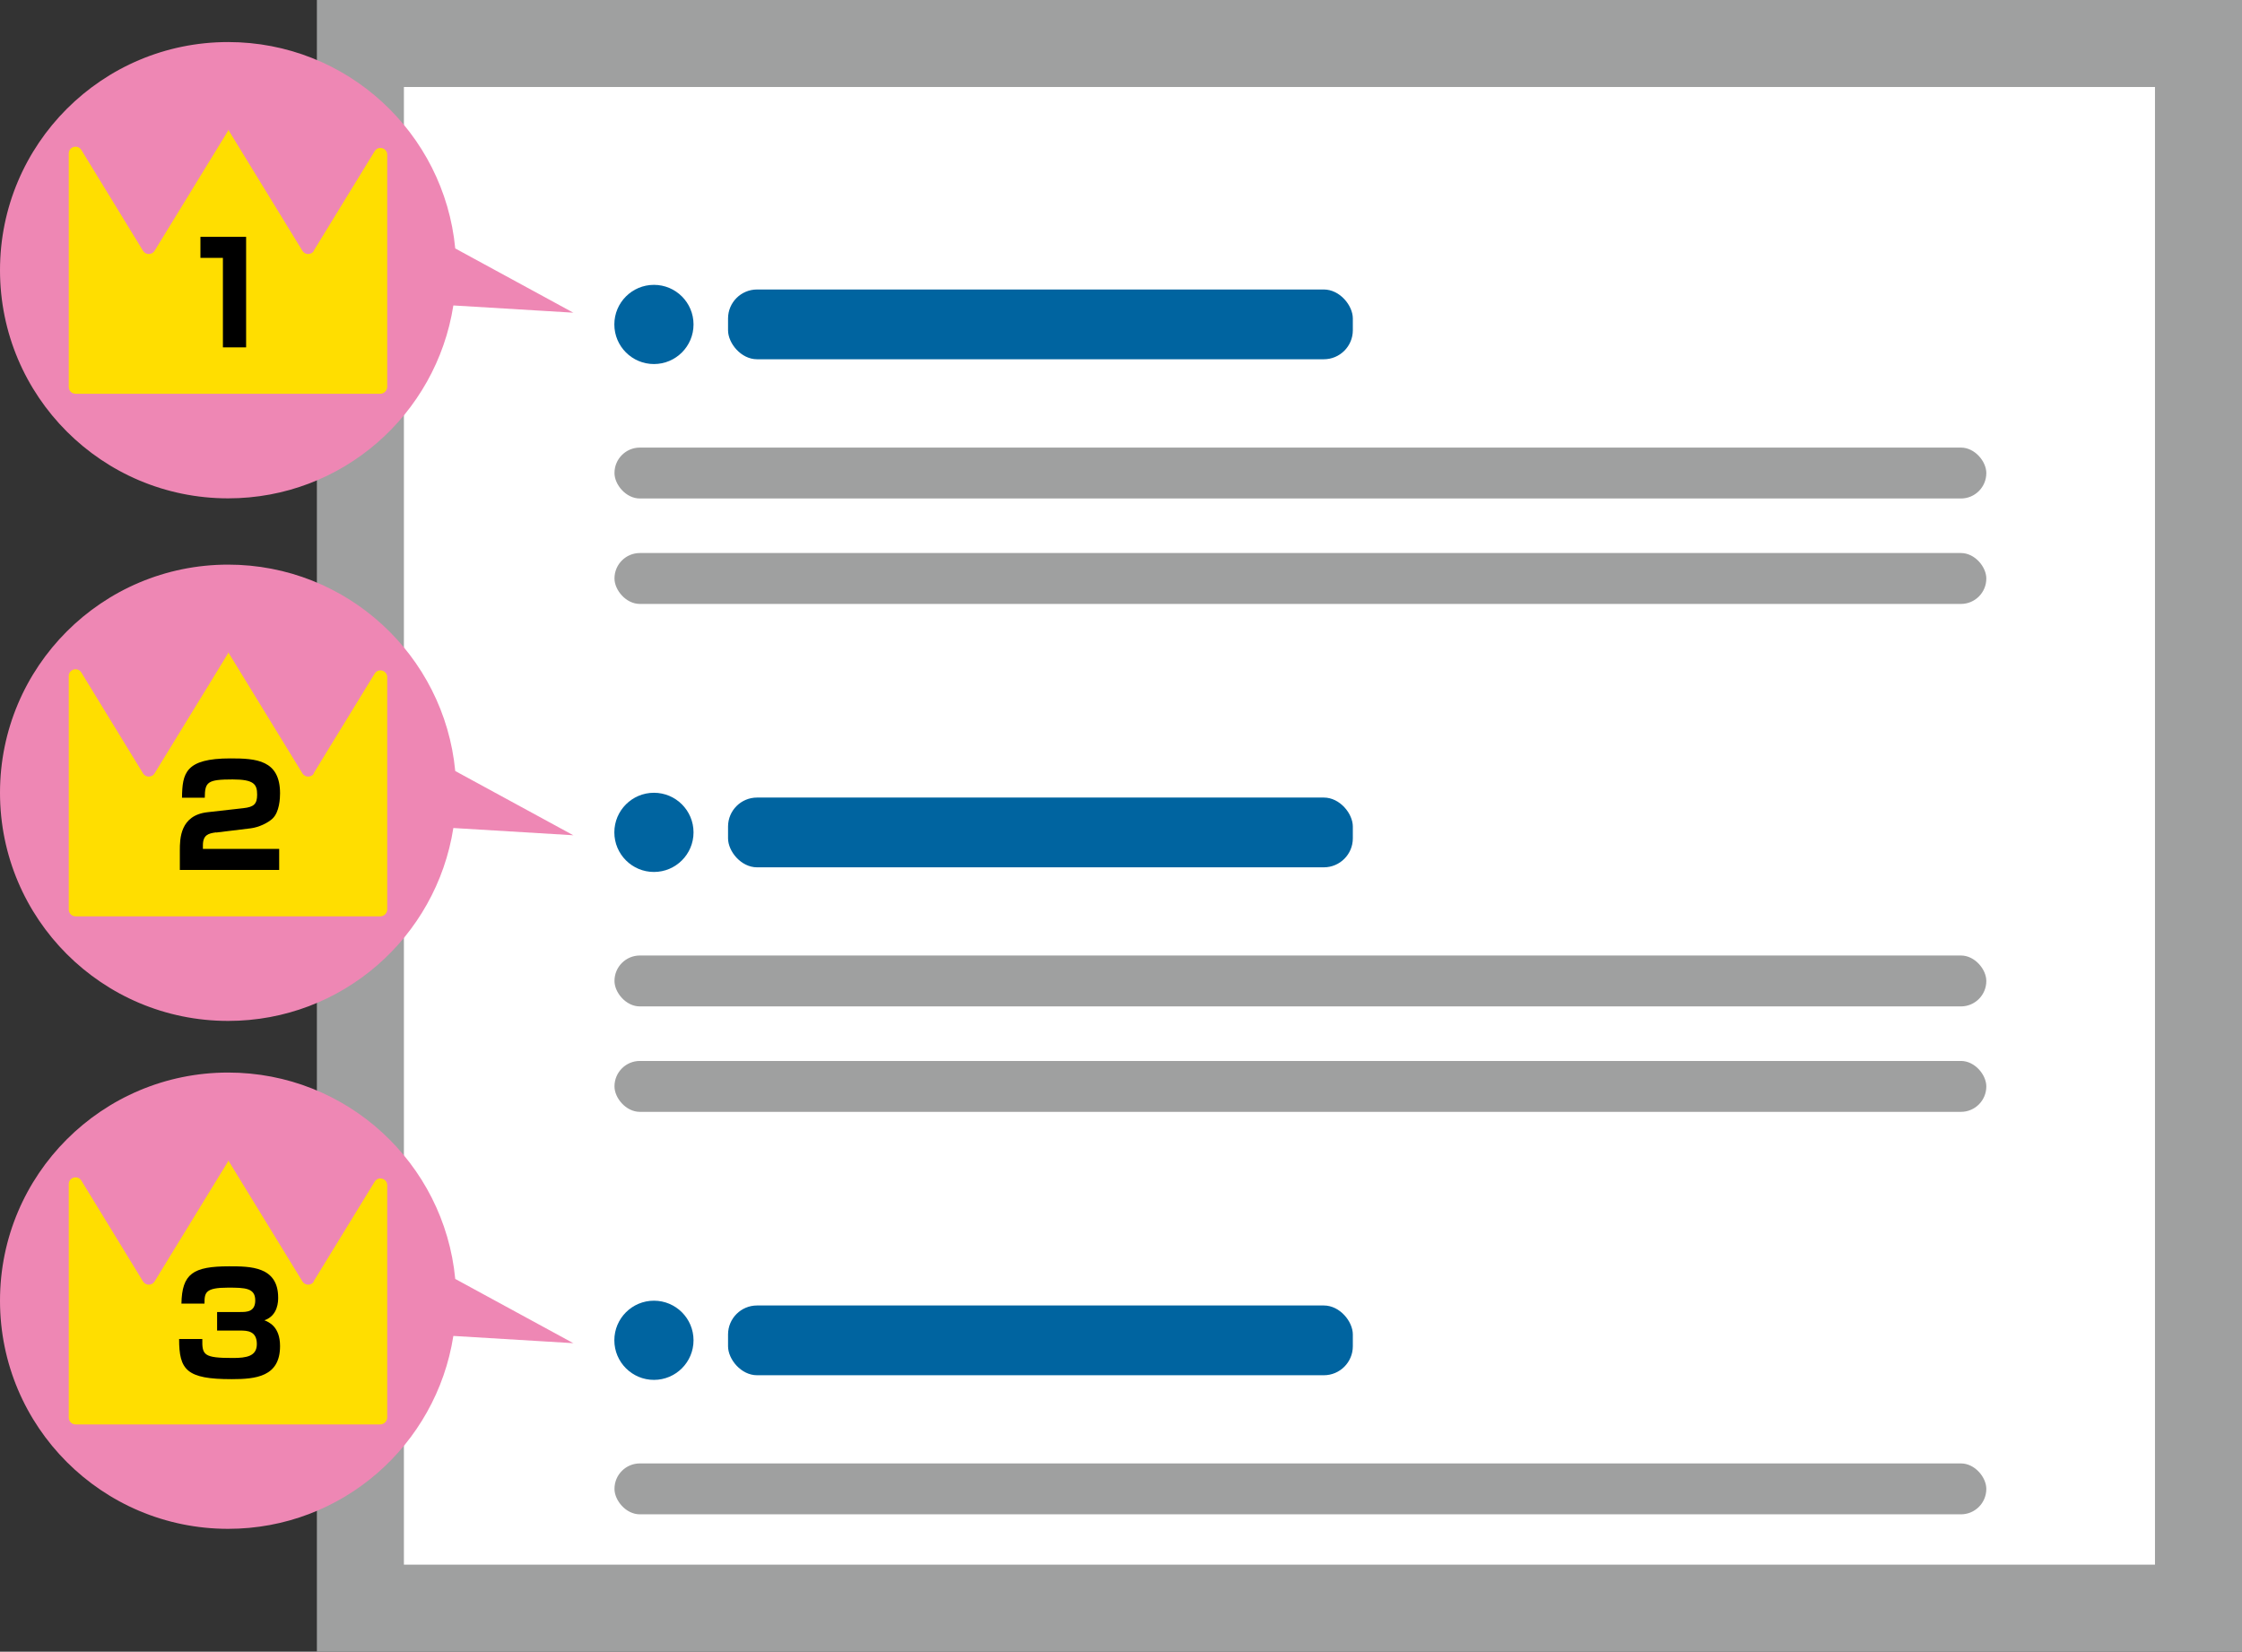 <?xml version="1.0" encoding="UTF-8"?>
<svg id="_レイヤー_2" data-name="レイヤー_2" xmlns="http://www.w3.org/2000/svg" viewBox="0 0 154.59 113.88">
  <rect x="0" y="0" width="154.59" height="113.88" fill="#333333" stroke="none"/>
  <g id="_レイヤー_1-2" data-name="レイヤー_1">
    <g>
      <g>
        <g>
          <rect x="24.85" y="3" width="126.74" height="107.88" style="fill: #fff;"/>
          <path d="M148.59,6v101.88H27.85V6h120.74M154.59,0H21.85v113.88h132.74V0h0Z" style="fill: #9fa0a0;"/>
        </g>
        <rect x="50.2" y="19.96" width="43.08" height="4.81" rx="2" ry="2" style="fill: #0064a0;"/>
        <rect x="42.37" y="30.86" width="94.59" height="3.51" rx="1.75" ry="1.75" style="fill: #9fa0a0;"/>
        <rect x="42.37" y="38.13" width="94.59" height="3.51" rx="1.75" ry="1.75" style="fill: #9fa0a0;"/>
        <circle cx="45.09" cy="22.37" r="2.73" style="fill: #0064a0;"/>
        <rect x="50.2" y="54.99" width="43.08" height="4.81" rx="2" ry="2" style="fill: #0064a0;"/>
        <rect x="42.37" y="65.88" width="94.59" height="3.51" rx="1.75" ry="1.75" style="fill: #9fa0a0;"/>
        <rect x="42.37" y="73.15" width="94.59" height="3.51" rx="1.75" ry="1.75" style="fill: #9fa0a0;"/>
        <circle cx="45.09" cy="57.39" r="2.73" style="fill: #0064a0;"/>
        <rect x="50.2" y="90.01" width="43.08" height="4.81" rx="2" ry="2" style="fill: #0064a0;"/>
        <rect x="42.37" y="100.9" width="94.59" height="3.51" rx="1.75" ry="1.75" style="fill: #9fa0a0;"/>
        <rect x="42.37" y="108.17" width="94.59" height="3.51" rx="1.75" ry="1.75" style="fill: #9fa0a0;"/>
        <circle cx="45.09" cy="92.41" r="2.73" style="fill: #0064a0;"/>
      </g>
      <g>
        <path d="M39.55,21.57l-8.16-4.44c-.76-7.98-7.48-14.23-15.66-14.23C7.04,2.9,0,9.94,0,18.63s7.04,15.73,15.73,15.73c7.86,0,14.35-5.77,15.53-13.3l8.29.5Z" style="fill: #ee87b4;"/>
        <path d="M21.65,17.29c-.18.3-.62.3-.8,0l-5.12-8.36v.08l-5.07,8.28c-.18.3-.62.3-.8,0l-4.25-6.95c-.25-.4-.87-.23-.87.24v16.1c0,.26.21.47.47.47h10.51s0,0,0,0h10.51c.26-.01.47-.22.47-.48V10.67c0-.47-.62-.65-.87-.24l-4.2,6.86Z" style="fill: #ffde00;"/>
        <path d="M16.97,16.33v7.62h-1.6v-6.17h-1.55v-1.45h3.14Z"/>
      </g>
      <g>
        <path d="M39.55,57.6l-8.16-4.44c-.76-7.98-7.48-14.23-15.66-14.23-8.69,0-15.73,7.04-15.73,15.73s7.04,15.73,15.73,15.73c7.86,0,14.35-5.77,15.53-13.3l8.29.5Z" style="fill: #ee87b4;"/>
        <path d="M21.65,53.32c-.18.3-.62.3-.8,0l-5.12-8.36v.08l-5.07,8.28c-.18.3-.62.3-.8,0l-4.25-6.95c-.25-.4-.87-.23-.87.24v16.1c0,.26.21.47.47.47h10.51s0,0,0,0h10.51c.26-.01.47-.22.47-.48v-16.01c0-.47-.62-.65-.87-.24l-4.2,6.86Z" style="fill: #ffde00;"/>
        <path d="M14.9,57.39c-.53.07-.91.17-.91.9v.24h5.26v1.45h-6.85v-1.35c0-.8.02-2.42,1.91-2.63l2.48-.28c.72-.08.94-.29.94-.93,0-.72-.22-1.05-1.69-1.05-1.75,0-1.91.18-1.92,1.26h-1.57c.02-1.69.22-2.71,3.34-2.71,1.76,0,3.42.1,3.42,2.41,0,.35-.04,1.29-.52,1.74-.33.31-.95.6-1.5.67l-2.38.29Z"/>
      </g>
      <g>
        <path d="M39.55,92.62l-8.16-4.44c-.76-7.98-7.48-14.23-15.66-14.23-8.69,0-15.73,7.04-15.73,15.73s7.04,15.73,15.73,15.73c7.86,0,14.35-5.77,15.53-13.3l8.29.5Z" style="fill: #ee87b4;"/>
        <path d="M21.65,88.35c-.18.3-.62.3-.8,0l-5.12-8.36v.08l-5.07,8.28c-.18.3-.62.3-.8,0l-4.25-6.95c-.25-.4-.87-.23-.87.24v16.1c0,.26.21.47.47.47h10.51s0,0,0,0h10.51c.26-.01.47-.22.47-.48v-16.01c0-.47-.62-.65-.87-.24l-4.2,6.86Z" style="fill: #ffde00;"/>
        <path d="M13.95,92.32c-.02,1.11.09,1.31,2.11,1.31.94,0,1.65-.12,1.65-.96,0-.91-.67-.93-1.15-.93h-1.59v-1.28h1.59c.44,0,1.04,0,1.04-.8,0-.86-.7-.88-1.88-.88-1.58,0-1.62.35-1.62,1.1h-1.59c.04-2.06.8-2.57,3.29-2.57,1.45,0,3.38,0,3.38,2.16,0,.23,0,1.24-.95,1.56.29.12,1.08.42,1.08,1.78,0,2.12-1.68,2.28-3.34,2.28-3.11,0-3.62-.63-3.62-2.77h1.6Z"/>
      </g>
    </g>
  </g>
</svg>